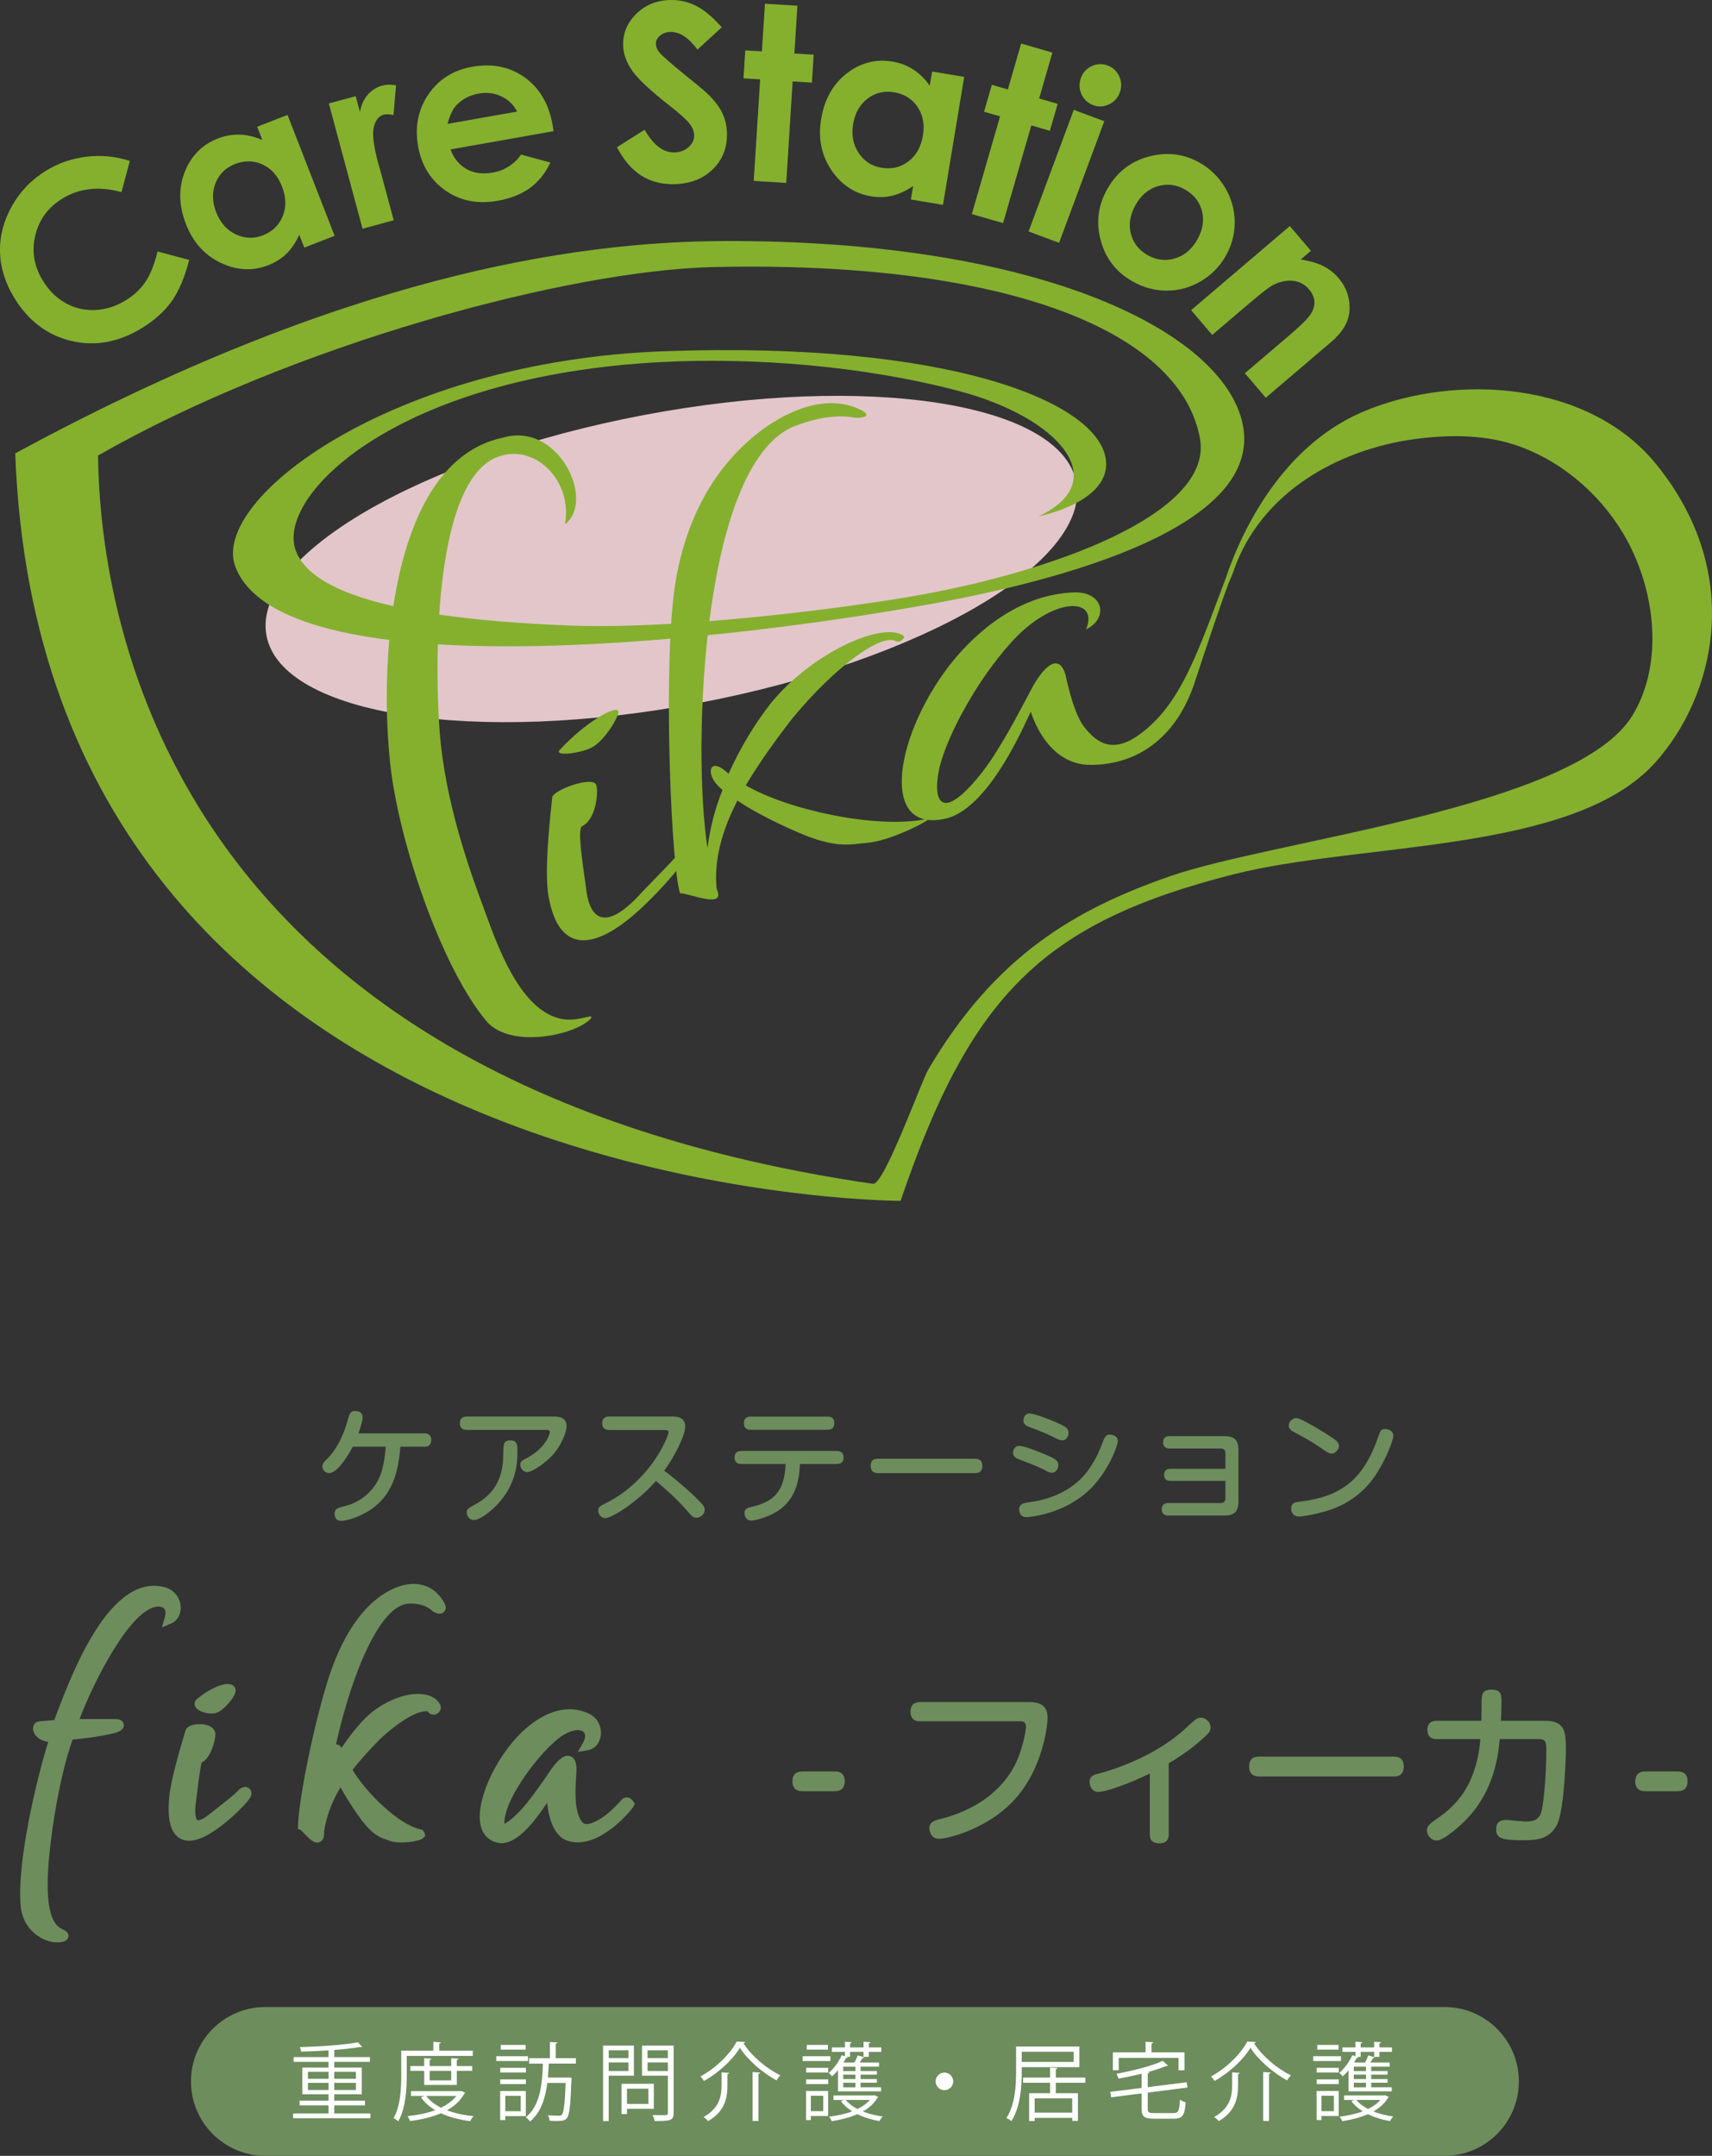 <svg xmlns="http://www.w3.org/2000/svg" viewBox="0 0 568.71 716.07"><rect x="0" y="0" width="568.71" height="716.07" fill="#333333" stroke="none"/><defs><style>      .cls-1 {        fill: #6d8d5d;      }      .cls-2 {        fill: #fff;      }      .cls-3 {        fill: #e3c6ca;      }      .cls-4 {        fill: #84b02e;      }    </style></defs><g><g id="_&#x30EC;&#x30A4;&#x30E4;&#x30FC;_1" data-name="&#x30EC;&#x30A4;&#x30E4;&#x30FC;_1"><g><g><path class="cls-3" d="M88.53,211.13c5,26.42,69.27,36.44,143.55,22.38,74.28-14.06,130.45-46.87,125.45-73.29-5-26.42-69.27-36.44-143.55-22.38-74.28,14.06-130.45,46.87-125.45,73.29"></path><path class="cls-4" d="M165.06,151.86c-22.99,9.17-20.4,79.94-18.6,95.54,1.8,15.6,5.84,31.89,14.22,54.22,3.85,10.26,12.14,36.48,28.05,37.05,4.61.17,9.24-2.35,7.3-.12-5.37,5.37-26.42,9.83-34.36.72-14.23-16.81-28.22-56.42-31.72-82.87-4.24-33.06-1.35-102.8,36.95-110.99,18.73-5.65,31.01,21.06,20.77,28.74,2.7-14.44-10.07-27.29-22.62-22.28"></path><path class="cls-4" d="M215.29,299.48c-16.21,16.06-29.46,18.79-33.09-1.85-1.58-9.08.92-29.22,1.24-32.71-.06-2.38,13.54-7.41,14.63-4.18.73,2.15.09,11.29-4.69,13.69-1.59.81-.06,10.86,1.27,20.27.92,9.31,5.39,15.92,17.96,2.35,4.65-5.01,13.64-13.71,16.62-18.13,1.37-1.45,3.27-1.39,2.7.25-1.27,2.85-8.49,12.38-16.63,20.3M196.79,248.19c-4.12,2.17-12.77,3.05-10.88.94,8.44-9.23,18.79-15.04,19.52-12.89.44,1.29-4.26,9.45-8.64,11.95"></path><path class="cls-4" d="M284.16,138.77c-4.8-.96-11.39-.57-19.65,2.58-31.27,11.24-34.69,106.3-29.5,140.36.85-6.32,2.36-12.87,5.02-19.34-.96-.63-1.66-1.59-2.21-2.12-3.2-3.93-1.92-8.95,4.09-3.36l.07.21c3.82-8.57,8.85-16.84,14.06-23.49,13.44-16.53,36.38-27,43.83-22.64,1.37.72-.94,2.74-2.3,2.01-4.65-2.7-19.98,8.23-34.27,25.54-5.21,6.65-10.8,14.39-15.57,22.34,13.94,8.1,42.98,14.5,59.79,11.24,4.48-1.1-10.73,6.9-18.64,7.76-6.51.61-9.85,1.78-20.04-1.86-2.99-1.12-15.17-6.23-23.87-12.07-5.19,10.01-7.83,19.85-6.92,29.16l.37,1.07c1.89,5.6-9.95.37-12.51.55-2.84-8.39-5.48-69.54-2.19-98.39,2.36-20.58,10.71-41.1,28.46-54.8,10.36-7.98,23.03-12.44,33.25-7.61,5.31,2.47.28,3.03-1.27,2.86"></path><path class="cls-4" d="M362.23,254.06c-14.81,0-19.7-17.4-19.77-17.61-.22-.65-12.51,31.37-27.96,35.36-23.07,5.71-17.24-28.86,2.6-52.93,10.38-12.33,24.33-21.81,40.27-22.12,9.36.08,10.8,8.73,3.42,12.29,4.49-10.98-11.19-10.99-24.99,4.45-10.86,12.01-20.83,29.97-23.7,41.33-2.76,12.78,1.46,17.55,13.52,2.47,5.81-7.1,12.15-19.21,17.61-29.55,3.99-6.94,8.67-10.76,10.74-3.53,1.3,6.04,3.08,12.4,5.54,16.35,5.66,7.88,12.02,10.11,22.56.49,12.06-11,17.31-28.84,26.75-53.25.67.24,1.01,1.62,1.01,1.62-.97,2.06-4.65,11.86-12.94,37.16-5.75,17.54-18.22,27.47-34.68,27.47"></path><path class="cls-4" d="M550.26,154.3c-22.48-27.77-66.59-30.28-96.74-17.85-36.82,15.18-47.84,60.7-47.84,60.7,1.53-3.04,2.12-1.85,4.17-7.72,8.96-25.61,34.21-40.01,59.99-43.57,10.61-1.46,22.28-1.59,32.61,1.65,15.27,4.79,28.56,15.97,36.72,29.63,10.73,17.97,13.79,43.06,3.09,60.54-18.79,30.7-118.95,41.28-153.59,53.36-31.35,10.93-57.92,26.19-80.34,64.27-2.18,3.7-14.68,38.44-18.32,37.91C58.67,359.36,33.28,209.13,32.57,151.3c64.18-36.67,155.8-61.51,204.54-62.6,95.22-2.12,154.91,20.53,161.51,56.96,4.58,25.3-50.55,44.8-96.55,52.58-27.94,4.72-79.22,10.78-112.04,9.56-70.64-2.62-88.75-14.95-91.99-25.57-5.57-18.2,34.03-57.34,121.44-61.96,30.71-1.62,67.36,1.23,98.92,9.57,33.74,8.92,51.49,30.01,26.62,41.65,0,0,24.86-4.76,22.24-19.45-3.37-18.86-52.39-38.74-146.55-35.38-90.35,3.23-151.29,49.27-142.47,71.74,15.64,39.86,153.78,26.05,229.75,12.45,53.16-9.52,115.14-28.74,104.03-62.95-9.62-29.64-69.82-58.15-171.39-57.84-50.81.16-127.66,11.99-235.57,70.53,9.17,248.27,294.11,248.27,294.11,248.27,23.28-68.41,47.33-92.41,110.68-108.47,42.29-10.73,112.91-6.85,140.06-37.17,19.58-21.87,29.86-62.47.35-98.92"></path><path class="cls-4" d="M43.14,53.46l-2.79,10.35c-7.41-2.02-13.93-1.32-19.56,2.11-4.76,2.89-7.77,6.95-9.05,12.19-1.28,5.23-.47,10.23,2.43,15,2.02,3.32,4.53,5.83,7.54,7.52,3.01,1.7,6.28,2.48,9.81,2.34,3.53-.14,6.9-1.18,10.13-3.14,2.75-1.67,4.95-3.71,6.6-6.12,1.65-2.41,3.02-5.8,4.1-10.17l10.5,2.8c-1.5,5.83-3.46,10.43-5.88,13.8-2.42,3.38-5.74,6.34-9.93,8.89-7.74,4.7-15.56,6.1-23.48,4.19-7.91-1.91-14.2-6.7-18.87-14.37C1.67,93.87.11,88.78,0,83.56c-.1-5.23,1.23-10.28,3.99-15.17,2.76-4.89,6.55-8.8,11.38-11.74,4.11-2.5,8.59-4.03,13.45-4.61,4.85-.58,9.63-.1,14.33,1.42"></path><path class="cls-4" d="M85.43,42.1l10.08-3.93,15.65,40.15-10.08,3.93-1.66-4.25c-1.24,2.64-2.68,4.75-4.34,6.35-1.66,1.59-3.64,2.84-5.95,3.74-5.18,2.02-10.45,1.76-15.8-.79-5.35-2.55-9.19-6.81-11.52-12.78-2.42-6.2-2.57-11.99-.45-17.38,2.12-5.39,5.79-9.1,11.03-11.14,2.41-.94,4.85-1.36,7.31-1.28,2.47.09,4.96.69,7.46,1.81l-1.73-4.43ZM78.07,54.49c-3.11,1.21-5.27,3.32-6.47,6.33-1.2,3-1.13,6.23.21,9.67,1.35,3.47,3.51,5.91,6.48,7.33,2.97,1.42,5.98,1.54,9.05.34,3.16-1.23,5.36-3.36,6.58-6.37,1.23-3.01,1.14-6.31-.25-9.87-1.36-3.49-3.51-5.92-6.44-7.27-2.93-1.35-5.98-1.4-9.17-.16"></path><path class="cls-4" d="M109.21,34.36l8.95-2.41,1.41,5.24c.41-2.33,1.28-4.24,2.6-5.74,1.32-1.5,2.93-2.51,4.85-3.03,1.35-.36,2.86-.39,4.53-.07l-.83,9.86c-1.39-.28-2.48-.32-3.27-.11-1.61.44-2.7,1.79-3.27,4.08-.57,2.29-.08,6.34,1.49,12.15l.59,2.01,4.53,16.83-10.36,2.79-11.2-41.61Z"></path><path class="cls-4" d="M183.89,43.57l-34.2,6.05c1.02,2.93,2.77,5.09,5.23,6.5,2.46,1.4,5.35,1.81,8.68,1.22,3.98-.7,7.15-2.7,9.52-5.99l9.71,2.63c-1.67,3.57-3.94,6.39-6.79,8.46-2.85,2.07-6.42,3.49-10.71,4.25-6.65,1.18-12.45.03-17.37-3.42-4.93-3.46-7.95-8.35-9.07-14.67-1.14-6.47,0-12.22,3.41-17.23,3.42-5.01,8.27-8.08,14.56-9.19,6.68-1.18,12.5,0,17.44,3.53,4.94,3.54,8.04,8.81,9.28,15.83l.32,2.04ZM171.76,37.06c-1.12-2.24-2.85-3.92-5.18-5.03-2.33-1.12-4.87-1.43-7.6-.95-2.97.52-5.42,1.82-7.37,3.88-1.22,1.29-2.2,3.35-2.93,6.19l23.09-4.09Z"></path><path class="cls-4" d="M239.77,9.06l-8.07,7.41c-2.96-3.96-5.93-5.91-8.92-5.85-1.46.03-2.64.44-3.55,1.24-.91.79-1.36,1.68-1.34,2.66.02.98.37,1.89,1.04,2.75.92,1.15,3.68,3.59,8.28,7.33,4.3,3.46,6.91,5.64,7.83,6.54,2.29,2.23,3.93,4.37,4.91,6.42.98,2.05,1.49,4.31,1.54,6.76.09,4.78-1.48,8.76-4.73,11.93-3.24,3.18-7.52,4.82-12.83,4.92-4.15.08-7.78-.87-10.9-2.84-3.12-1.97-5.81-5.12-8.1-9.43l9.21-5.8c2.9,5.09,6.18,7.6,9.83,7.53,1.9-.04,3.49-.62,4.76-1.76,1.28-1.13,1.9-2.43,1.87-3.88-.03-1.32-.54-2.63-1.55-3.93-1-1.3-3.2-3.28-6.58-5.93-6.45-5.05-10.62-8.97-12.53-11.74-1.9-2.78-2.89-5.56-2.94-8.36-.08-4.04,1.4-7.54,4.42-10.49C214.45,1.61,218.22.09,222.73,0c2.91-.06,5.69.56,8.35,1.86,2.66,1.3,5.55,3.7,8.69,7.2"></path><polygon class="cls-4" points="254.11 1.23 264.89 1.91 263.89 17.76 270.29 18.17 269.71 27.45 263.31 27.05 261.17 60.77 250.39 60.08 252.51 26.37 246.98 26.02 247.57 16.73 253.1 17.08 254.11 1.23"></polygon><path class="cls-4" d="M309.63,23.76l10.67,1.77-7.05,42.51-10.66-1.77.74-4.49c-2.41,1.64-4.73,2.71-6.97,3.24-2.24.52-4.58.58-7.03.18-5.49-.91-9.89-3.83-13.18-8.75-3.3-4.93-4.43-10.55-3.38-16.88,1.09-6.56,3.92-11.62,8.49-15.17,4.58-3.55,9.63-4.87,15.17-3.95,2.55.42,4.87,1.3,6.94,2.64,2.08,1.34,3.91,3.12,5.49,5.37l.78-4.69ZM296.97,30.65c-3.3-.55-6.23.17-8.8,2.13-2.57,1.97-4.15,4.78-4.76,8.42-.61,3.67,0,6.88,1.83,9.62,1.83,2.73,4.36,4.37,7.61,4.91,3.35.56,6.32-.15,8.91-2.11,2.6-1.96,4.2-4.84,4.83-8.61.61-3.7,0-6.88-1.82-9.54-1.82-2.66-4.42-4.27-7.8-4.83"></path><polygon class="cls-4" points="339.22 14.46 349.6 17.46 345.19 32.71 351.35 34.5 348.76 43.44 342.6 41.65 333.21 74.1 322.83 71.1 332.22 38.65 326.89 37.11 329.48 28.17 334.8 29.71 339.22 14.46"></polygon><path class="cls-4" d="M356.7,36.49l10.13,3.77-15.01,40.39-10.14-3.77,15.02-40.39ZM367.95,21.75c1.77.66,3.06,1.87,3.85,3.63.79,1.76.85,3.56.17,5.39-.67,1.81-1.87,3.11-3.61,3.92-1.73.81-3.48.89-5.23.23-1.8-.67-3.1-1.89-3.89-3.66-.79-1.77-.84-3.58-.14-5.44.66-1.78,1.86-3.07,3.59-3.87,1.72-.79,3.48-.86,5.25-.2"></path><path class="cls-4" d="M398.46,54c3.54,2,6.36,4.76,8.48,8.29,2.11,3.53,3.18,7.31,3.22,11.33.03,4.02-.94,7.79-2.93,11.31-2,3.54-4.75,6.35-8.25,8.44-3.5,2.09-7.26,3.14-11.27,3.16-4.02.02-7.85-1-11.51-3.07-5.38-3.04-8.89-7.55-10.53-13.52-1.64-5.98-.92-11.7,2.17-17.17,3.31-5.86,8.22-9.53,14.73-11.01,5.69-1.27,10.99-.52,15.88,2.25M393.61,62.94c-2.93-1.65-5.94-2.01-9.03-1.08-3.1.93-5.54,2.99-7.33,6.16-1.84,3.26-2.38,6.45-1.6,9.56.78,3.11,2.64,5.5,5.59,7.16,2.95,1.67,5.98,2.03,9.09,1.09,3.11-.94,5.58-3.02,7.4-6.24,1.82-3.22,2.34-6.38,1.55-9.47-.78-3.1-2.67-5.49-5.67-7.19"></path><path class="cls-4" d="M428.47,75.08l7.01,8.23-3.36,2.86c3.17.53,5.7,1.28,7.61,2.28s3.53,2.28,4.88,3.86c2.77,3.25,3.99,6.98,3.65,11.18-.3,3.55-2.34,6.94-6.12,10.15l-21.67,18.47-6.94-8.14,14.37-12.24c3.91-3.34,6.36-5.73,7.35-7.17.99-1.45,1.44-2.89,1.37-4.34-.07-1.44-.66-2.81-1.75-4.09-1.42-1.66-3.19-2.62-5.32-2.86-2.13-.24-4.38.24-6.74,1.46-1.23.63-3.55,2.4-6.96,5.31l-13.16,11.21-7.01-8.23,32.8-27.95Z"></path></g><g><path class="cls-1" d="M53.75,540.57l3.11-1.33c2.06-.88,3.27-3,3.15-5.52-.14-2.98-2.06-5.5-4.92-6.42-18.35-5.36-31.02,28.08-36.43,42.36l-.64,1.67c-.55.06-1.28.11-1.91.15-1.17.08-2.39.17-3.17.31-.8.09-1.46.58-1.77,1.33-.41.97-.16,2.22.66,3.27.49.64,1.77,1.9,4.19,2.16-3.79,12.11-10.62,40.57-9.11,54.9.67,5.76,4.22,8.72,6.28,9.97,1.88,1.14,3.96,1.76,5.83,1.76.89,0,1.74-.14,2.49-.43,1.02-.51,1.24-1.24,1.24-1.76,0-1.17-.97-1.66-1.74-2.06-.6-.3-1.35-.69-1.96-1.3-5.16-5.16-2.81-23.11-1.8-30.78l.18-1.4c1.7-11.89,4.24-23.09,6.71-29.65,3.02-.2,9.07-1.05,12.78-1.9,1.09-.22,4.41-.88,4.2-3.07-.07-.69-.54-1.85-2.91-1.85h-11.78c4.55-12.13,17.01-36.92,26.03-37.37.6,0,1.65.12,2.16.8.44.59.48,1.62.1,2.91l-.95,3.25Z"></path><path class="cls-1" d="M79.45,594.38c-1.26,1.47-4.27,3.81-6.69,5.69-1.06.83-2.06,1.61-2.86,2.26-2.66,2.2-3.99,2.42-4.33,2.22-.36-.2-1.13-1.76-.41-6.55l.16-1.28c.5-4.14,1.18-9.7,1.69-11.32,3.14-1.44,4.55-7.69,4.55-9.31,0-1.43-1.11-3.06-4.24-3.37-1.79-.18-5.32.1-5.75,2.29l-.4,1.34c-1.31,4.38-4.36,14.63-4.93,20.34-.75,7.6.42,12.17,3.59,13.97.88.5,1.88.75,2.99.75,2.66,0,5.96-1.45,9.85-4.33,4.81-3.49,9.43-8.28,10.55-10.16.55-1.1.37-2.25-.47-2.93-.86-.69-2.09-.62-3.29.38"></path><path class="cls-1" d="M70.33,569.16c.47,0,.9-.04,1.27-.13l.08-.02c2.65-.76,6.59-5.53,6.59-7.44,0-.86-.47-1.6-1.27-1.97-2.38-1.12-7.76,1.53-11.59,4.74-.76.66-.97,1.65-.53,2.52.76,1.49,3.41,2.3,5.45,2.3"></path><path class="cls-1" d="M129.6,528.2c-11.35,5.86-17.64,19.91-20.92,30.66-5.6,18.4-9.65,41.19-9.65,47.57l-.11.99.97.42c.2.14.77.73,1.18,1.17,1.46,1.54,2.86,3,4.3,3,.27,0,.53-.05.81-.16.98-.39,1.48-1.36,1.48-2.87l-.02-.56c.75-5.01,2.59-9.97,5.47-14.77,2.86,5.25,6.43,10.17,7.36,11.38,3.57,4.46,5.56,5.17,7.86,5.99l1.15.42c3.23,1.17,9.86.25,11.06-.9l.76-.79-.3-.95-.62-1.02-.89-.2c-7-1.6-17.65-11.83-22.39-19.71,2.64-3.36,5.7-6.78,9.08-10.15,7.01-6.62,13.27-9.82,15.9-9.28.66,1.1,2.06,1.43,3.18.75,1.13-.68,1.5-2.09.87-3.15-.97-1.76-2.81-2.89-5.32-3.27-5.72-.85-13.61,2.29-19.25,7.7-2.77,2.77-5.58,6.28-8.06,10.06-.48-.64-1.1-1.12-1.88-1.13,5.19-23.32,14.65-46.66,24.4-46.77,3.1-.12,5.75.73,7.64,2.46l.12.1c.61.46,2.46,1.4,3.66.25,1.39-1.31.08-3.27-.41-4-3.75-5.71-10.25-6.92-17.4-3.26"></path><path class="cls-1" d="M210.39,598.36c-.91-1.35-2.27-1.79-3.58-.88l-.52.56c-1.14,1.26-4.15,4.61-7.59,6.52-2.16,1.19-3.74,1.57-4.67,1.13-1.09-.51-1.93-2.35-2.56-5.56-.38-2.54-.38-6.51.02-11.85.04-1.15.13-4.2-2.05-4.96-1.71-.6-3.59.62-6.12,4.06-3.8,5.54-8.11,11.83-11.47,15.04-2.83,2.77-4.09,3.18-4.23,3.36-.15-.5-.16-2.41,1.39-6.39,2.89-6.92,9.78-16.26,15.7-21.29,3.99-3.45,7.65-4.06,9.06-2.91.84.69.79,2.11-.16,3.79l-1.66,2.93,3.32-.58c2.21-.38,3.85-2.15,4.27-4.61.42-2.44-.49-5.64-3.5-7.32-6.76-3.46-14.65-1.5-22.27,5.53-9.68,9.17-16.31,24.48-13.9,32.11.91,2.9,2.98,4.67,6.01,5.12.25.03.51.05.76.05,5.23,0,10.81-6.92,15.12-13.43.48,4.74,2.03,11.04,6.81,12.67h.03c10.18,3.28,21.26-10.26,21.88-11.5l.41-.83-.51-.77Z"></path><path class="cls-1" d="M277.39,588.4c2.99,0,3.22,2.19,3.22,3.22,0,2.19-1.09,3.34-3.22,3.34h-10.93c-3.22,0-3.22-2.65-3.22-3.28,0-2.13,1.1-3.28,3.22-3.28h10.93Z"></path><path class="cls-1" d="M341.84,565.34c5.35,0,6.15,2.65,6.15,5.35,0,1.95-1.21,15.12-9.66,25.53-9.2,11.33-23.92,14.55-26.33,14.55-3.16,0-3.28-3.34-3.28-3.56,0-2.07,1.84-2.59,3.97-3.11,15.87-4.08,22.94-13.57,25.53-20.24,1.96-4.94,2.59-9.49,2.59-10.41,0-1.72-1.27-1.72-2.13-1.72h-33c-.75,0-3.22,0-3.22-3.16,0-2.99,2.13-3.22,3.22-3.22h36.17Z"></path><path class="cls-1" d="M388.23,609.33c0,1.55-.63,2.93-3.11,2.93-2.07,0-3.16-.86-3.16-2.93v-20.24c-3.91,1.84-6.44,3.05-11.9,4.89-1.38.46-3.85,1.21-5.12,1.21-2.41,0-2.99-2.3-2.99-3.28,0-2.01,1.44-2.42,2.82-2.76,5.69-1.44,18.57-5.81,28.18-14.26,1.09-.98,2.76-2.59,3.91-3.51.58-.46,1.15-.86,2.01-.86,1.67,0,3.28,1.44,3.28,3.22,0,1.03-.4,1.72-1.49,2.7-3.97,3.8-7.82,6.5-12.42,9.26v23.63Z"></path><path class="cls-1" d="M418.58,590.07c-1.04,0-3.62,0-3.62-3.28s2.3-3.34,3.62-3.34h44.16c1.04,0,3.57,0,3.57,3.28s-2.36,3.34-3.57,3.34h-44.16Z"></path><path class="cls-1" d="M477.51,577.65c-.92,0-3.34,0-3.34-3.05s2.42-3.04,3.34-3.04h14.6c0-1.78.06-4.72.06-6.5.06-1.96.06-3.85,3.22-3.85,3.39,0,3.39,1.9,3.39,3.97,0,1.84-.11,5.35-.17,6.38h14.72c6.84,0,6.84,4.2,6.84,9.83,0,1.67-.46,19.26-2.82,24.38-2.53,5.41-7.3,5.46-11.5,5.46-6.78,0-8.85-.52-8.85-3.68,0-2.07,1.15-3.05,3.27-3.05,1.04,0,5.52.52,6.44.52,3.62,0,5.06-1.03,5.64-4.72,1.26-7.65,1.32-18.11,1.32-18.92,0-2.7-.11-3.74-2.7-3.74h-12.76c-.52,5.18-1.67,16.79-10.93,26.51-1.9,2.01-7.53,7.19-10.12,7.19-1.61,0-3.16-1.67-3.16-3.39,0-1.44,1.15-2.3,2.53-3.28,5.18-3.56,13.8-9.72,15.24-27.03h-14.26Z"></path><path class="cls-1" d="M557.37,588.4c2.99,0,3.22,2.19,3.22,3.22,0,2.19-1.09,3.34-3.22,3.34h-10.92c-3.22,0-3.22-2.65-3.22-3.28,0-2.13,1.09-3.28,3.22-3.28h10.92Z"></path><path class="cls-1" d="M140.92,476.1c.5,0,2.33,0,2.33,2.2,0,1.7-1.04,2.24-2.33,2.24h-7.93c-.75,9.93-3.45,18.52-13.75,23.01-2.86,1.24-5.02,1.62-5.85,1.62-2.24,0-2.24-2.04-2.24-2.33,0-1.75,1-1.99,3.66-2.66,2.36-.58,6.6-2.24,9.8-6.89,1.87-2.7,2.99-6.1,3.53-12.75h-10.96c-.21.42-4.57,8.76-7.85,8.76-1.29,0-2.24-1.08-2.24-2.24,0-.87.45-1.37,1.58-2.49,3.2-3.12,5.52-8.02,6.81-12.75.62-2.24.83-3.16,2.53-3.16.42,0,2.45,0,2.45,2.2,0,1.37-1.25,4.77-1.37,5.23h21.84Z"></path><path class="cls-1" d="M155.08,474.94c-.5,0-2.32,0-2.32-2.2,0-1.7,1.04-2.24,2.32-2.24h29.07c1.99,0,4.07.54,4.07,3.32,0,1.58-1.49,5.65-3.99,8.72-2.82,3.49-7.68,6.44-9.05,6.44-1.29,0-2.37-1.24-2.37-2.53,0-1,.95-1.49,1.62-1.83,6.69-3.36,8.22-8.18,8.22-8.93,0-.7-.62-.75-1.37-.75h-26.2ZM171.89,481.83c0,3.86-.21,11-6.69,17.9-2.2,2.33-5.81,5.15-7.81,5.15-1.33,0-2.37-1.25-2.37-2.58,0-.95.75-1.45,1.66-1.95,3.82-2.03,10.22-5.65,10.47-16.36.04-1.37.08-3.61.21-4.07.21-1.2,1.08-1.49,2.24-1.49,2.28,0,2.28,1.66,2.28,3.4"></path><path class="cls-1" d="M202.41,474.98c-.5,0-2.37,0-2.37-2.24,0-1.83,1.2-2.24,2.37-2.24h20.97c1.78,0,4.24.33,4.24,3.36s-3.82,10.42-6.98,14.62c1.08.79,5.61,4.23,10.71,9.14,2.49,2.41,2.74,2.99,2.74,3.86,0,1.45-1.33,2.62-2.7,2.62-1.16,0-1.62-.54-3.24-2.41-3.94-4.48-7.97-7.85-10.25-9.8-5.98,6.89-14.66,12.37-16.9,12.37-1.16,0-2.28-1.16-2.28-2.57,0-1,.62-1.45,1.54-1.91,2.87-1.41,7.97-3.95,13.75-10.42,5.44-6.15,8.06-12.62,8.06-13.62,0-.66-.5-.75-1.33-.75h-18.31Z"></path><path class="cls-1" d="M246.3,486.27c-.5,0-2.28,0-2.28-2.16s1.74-2.16,2.28-2.16h31.69c.49,0,2.24,0,2.24,2.16s-1.74,2.16-2.24,2.16h-12.25c-.21,3.78-.62,11.59-7.93,15.95-3.32,1.95-7.18,2.86-8.26,2.86-1.83,0-2.24-1.78-2.24-2.53,0-1.41,1.04-1.74,2.2-1.99,7.6-1.79,11.09-5.15,11.46-14.29h-14.66ZM274.91,470.53c.5,0,2.24,0,2.24,2.16s-1.7,2.2-2.24,2.2h-25.54c-.54,0-2.24,0-2.24-2.16s1.7-2.2,2.24-2.2h25.54Z"></path><path class="cls-1" d="M291.85,489.3c-.75,0-2.62,0-2.62-2.37s1.66-2.41,2.62-2.41h31.89c.75,0,2.58,0,2.58,2.37s-1.71,2.41-2.58,2.41h-31.89Z"></path><path class="cls-1" d="M347.41,488.47c-1.99-1.04-4.65-2.16-8.22-3.49-1.37-.5-2.66-.95-2.66-2.45,0-.75.41-2.28,2.08-2.28,1.2,0,5.07,1.33,8.26,2.7,3.49,1.49,4.69,2.03,4.69,3.78,0,1.12-.79,2.45-2.08,2.45-.54,0-1.12-.21-2.08-.7M371.33,478.71c0,1.25-3.2,10.63-10.22,16.86-8.47,7.55-19.39,8.35-20.1,8.35-.29,0-1.29,0-1.87-.75-.42-.54-.58-1.25-.58-1.79,0-1.87,1.58-2.16,2.99-2.36,3.37-.46,14.24-1.95,20.64-11.71,2.2-3.32,2.99-5.36,4.4-8.97.58-1.45,1.16-1.83,2.08-1.83.38,0,2.66.12,2.66,2.2M350.81,477.76c-2.53-1.33-5.73-2.62-8.22-3.53-1.33-.46-2.62-.95-2.62-2.41,0-.75.41-2.33,2.03-2.33,1.25,0,5.15,1.37,8.27,2.7,3.44,1.49,4.69,2.08,4.69,3.78,0,1.12-.79,2.49-2.07,2.45-.54,0-1.12-.17-2.08-.67"></path><path class="cls-1" d="M388.81,491.88c-.42,0-2.12,0-2.12-1.99s1.66-2.03,2.12-2.03h18.27v-5.11c0-1.12-.54-1.62-1.62-1.62h-16.98c-.7,0-2.11-.21-2.11-2.03s1.2-2.08,2.11-2.08h18.27c3.66,0,4.65,1.66,4.65,4.69v16.98c0,3.61-1.58,4.69-4.65,4.69h-18.65c-1.82,0-2.16-1.12-2.16-2.07,0-1.33.75-2.08,2.16-2.08h17.36c1.12,0,1.62-.58,1.62-1.66v-5.69h-18.27Z"></path><path class="cls-1" d="M436.02,473.52c2.16,1.25,7.1,4.2,8.01,5.15.58.58.75,1.12.75,1.66,0,1.16-1.37,2.49-2.37,2.49-.91,0-1.28-.25-5.4-3.07-1.87-1.29-4.73-2.78-7.14-4.07-.83-.46-1.75-1-1.75-2.16,0-1.45,1.29-2.28,2.04-2.45.91-.17,1.83.16,5.85,2.45M462.85,476.89c0,1.79-3.57,10.67-7.89,15.74-5.27,6.23-11.5,8.64-16.9,9.97-2.66.67-5.44,1.12-6.48,1.12-2.49,0-2.66-2.03-2.66-2.58,0-1.82,1.08-2.16,2.74-2.36,13.29-1.54,21.13-6.77,26.2-21.64.62-1.79.87-2.49,2.24-2.49.33,0,.66.04.95.12.79.25,1.79.79,1.79,2.12"></path></g><path class="cls-1" d="M479.83,716.07c13.65,0,24.72-11.07,24.72-24.72s-11.07-24.72-24.72-24.72H88.16c-13.65,0-24.72,11.07-24.72,24.72s11.07,24.72,24.72,24.72h391.66Z"></path><g><path class="cls-2" d="M111.04,701.98h12v1.58h-25.67v-1.58h11.77v-2.67h-9.62v-1.55h9.62v-2.15h-8.71v-8.86h8.71v-1.9h-11.6v-1.58h11.6v-2.24c-3.03.2-6.2.34-9.11.43-.03-.43-.25-1.1-.42-1.5,6.71-.2,14.91-.74,19.3-1.61l1.39,1.53c-.06.05-.17.08-.28.08-.08,0-.17-.03-.28-.06-2.26.4-5.35.74-8.69.99v2.38h11.83v1.58h-11.83v1.9h9.12v8.86h-9.12v2.15h10.19v1.55h-10.19v2.67ZM102.3,688.17v2.32h6.85v-2.32h-6.85ZM102.3,694.2h6.85v-2.38h-6.85v2.38ZM118.23,688.17h-7.19v2.32h7.19v-2.32ZM118.23,694.2v-2.38h-7.19v2.38h7.19Z"></path><path class="cls-2" d="M157.05,682.87h-21.93v6.57c0,4.41-.34,10.84-2.83,15.17-.31-.34-1.1-.88-1.55-1.07,2.35-4.1,2.54-9.93,2.54-14.09v-8.32h10.67v-2.92l2.52.17c-.03.2-.17.34-.57.4v2.35h11.15v1.75ZM153.26,694.51l1.27.62c-.06.15-.17.23-.28.29-1.3,2.35-3.31,4.16-5.77,5.51,2.6.99,5.6,1.64,8.83,1.96-.42.42-.88,1.16-1.13,1.66-3.57-.48-6.88-1.33-9.71-2.63-3.06,1.33-6.62,2.12-10.28,2.58-.14-.49-.51-1.19-.82-1.61,3.2-.34,6.4-.96,9.2-1.98-1.95-1.16-3.54-2.58-4.73-4.28l1.19-.45h-4.5v-1.59h16.39l.34-.08ZM151.76,692.52h-10.84v-4.7h-4.61v-1.58h4.61v-2.61l2.38.17c-.03.2-.2.34-.57.37v2.07h7.16v-2.61l2.43.17c-.03.2-.2.34-.57.37v2.07h5.12v1.58h-5.12v4.7ZM141.6,696.18c1.16,1.58,2.86,2.86,4.92,3.9,2.07-1.02,3.82-2.29,5.07-3.9h-9.99ZM149.89,687.83h-7.16v3.17h7.16v-3.17Z"></path><path class="cls-2" d="M175.38,682.98v1.59h-10.53v-1.59h10.53ZM174.67,702.86h-6.82v1.33h-1.7v-9.65h8.52v8.32ZM174.7,686.83v1.56h-8.52v-1.56h8.52ZM166.18,692.24v-1.55h8.52v1.55h-8.52ZM174.62,679.22v1.56h-8.26v-1.56h8.26ZM172.98,696.15h-5.12v5.1h5.12v-5.1ZM191.29,685.42h-9c-.06,1.5-.14,3.06-.28,4.64h6.42l.42-.02,1.05.11c0,.17-.03.4-.06.62-.34,8.75-.68,11.78-1.55,12.77-.6.71-1.13.94-3.25.94-.71,0-1.59-.03-2.46-.09-.06-.54-.25-1.33-.6-1.81,1.56.12,3.06.15,3.6.15s.82-.06,1.07-.35c.62-.65.96-3.36,1.27-10.52h-6.11c-.62,4.9-2.07,9.76-5.74,12.79-.34-.46-.94-1.05-1.44-1.38,4.9-3.85,5.52-11.35,5.71-17.83h-4.58v-1.81h6.91v-5.37l2.49.14c-.03.2-.17.34-.56.4v4.84h6.71v1.81Z"></path><path class="cls-2" d="M210.58,689.44h-8.38v15.09h-1.87v-25.08h10.25v9.99ZM208.77,681h-6.56v2.61h6.56v-2.61ZM202.2,687.88h6.56v-2.83h-6.56v2.83ZM217.2,700.45h-8.92v1.73h-1.81v-10.05h10.73v8.32ZM215.39,693.77h-7.11v5.04h7.11v-5.04ZM223.77,679.45v22.38c0,1.33-.34,1.96-1.21,2.3-.94.34-2.58.37-5.07.37-.08-.54-.43-1.44-.71-1.98.99.03,1.92.05,2.72.05,2.21,0,2.37,0,2.37-.76v-12.37h-8.6v-9.99h10.5ZM221.87,681h-6.76v2.61h6.76v-2.61ZM215.11,687.88h6.76v-2.83h-6.76v2.83Z"></path><path class="cls-2" d="M233.86,691.19c-.26-.43-.8-1.1-1.19-1.5,5.07-2.69,9.88-7.44,12.08-11.6.34.03.68.06,2.8.18-.08.25-.31.37-.59.42,2.72,4.25,7.75,8.46,12.26,10.62-.45.48-.94,1.13-1.27,1.69-4.59-2.49-9.57-6.74-12.17-10.84-2.26,3.85-6.96,8.26-11.91,11.04ZM239.69,688.34c1.42.11,1.98.14,2.52.17-.03.2-.2.34-.56.4v3.53c0,4.08-.62,8.72-6.42,12.09-.31-.43-1.02-1.05-1.5-1.36,5.46-3.09,5.97-7.19,5.97-10.76v-4.07ZM249.99,688.23l2.52.17c-.03.2-.17.34-.57.39v15.68h-1.95v-16.24Z"></path><path class="cls-2" d="M275.85,682.98v1.59h-9.23v-1.59h9.23ZM275.09,694.54v8.29h-5.75v1.35h-1.58v-9.65h7.33ZM267.79,688.39v-1.56h7.33v1.56h-7.33ZM267.79,692.24v-1.55h7.33v1.55h-7.33ZM275.03,679.22v1.56h-7.05v-1.56h7.05ZM273.48,696.12h-4.13v5.1h4.13v-5.1ZM278.37,694.67v-7.02c-.62.76-1.3,1.44-1.95,2.01-.22-.32-.76-.88-1.13-1.16,1.61-1.33,3.31-3.59,4.33-5.86l1.05.37v-1.47h-4.33v-1.49h4.33v-1.87l2.26.14c-.03.2-.17.34-.54.37v1.36h4.47v-1.87l2.29.14c-.03.2-.17.34-.54.4v1.33h4.16v1.49h-4.16v1.64h-1.76v-1.64h-4.47v1.64h-1.19l.43.15c-.06.17-.25.25-.57.22-.25.52-.54,1.02-.85,1.53h3.65c.4-.77.82-1.73,1.07-2.38l2.12.63c-.06.17-.23.28-.54.28-.25.43-.57.96-.91,1.47h6.42v1.35h-6.14v1.47h5.43v1.19h-5.43v1.47h5.43v1.21h-5.43v1.52h6.82v1.36h-14.35ZM276.87,696.01h13.33c.25-.06.28-.09.34-.09.14.09.28.17,1.22.6-.08.14-.2.23-.28.28-1.1,1.87-2.8,3.37-4.84,4.53,2.01.8,4.27,1.36,6.6,1.67-.4.4-.88,1.07-1.1,1.53-2.6-.46-5.12-1.22-7.33-2.3-2.58,1.13-5.55,1.87-8.52,2.32-.17-.45-.54-1.1-.85-1.49,2.63-.32,5.29-.88,7.64-1.78-1.53-.96-2.8-2.07-3.77-3.37l.99-.4h-3.42v-1.49ZM284.17,687.91v-1.47h-4.05v1.47h4.05ZM284.17,690.57v-1.47h-4.05v1.47h4.05ZM284.17,693.31v-1.52h-4.05v1.52h4.05ZM280.95,697.5c.94,1.16,2.29,2.18,3.91,3,1.64-.8,3.06-1.78,4.08-3h-7.98Z"></path><path class="cls-2" d="M316.65,691.33c0,1.61-1.3,2.92-2.92,2.92s-2.92-1.3-2.92-2.92,1.3-2.92,2.92-2.92,2.92,1.36,2.92,2.92Z"></path><path class="cls-2" d="M358.56,686.61h-19.14v1.5c0,4.82-.42,11.74-3.45,16.42-.34-.35-1.19-.82-1.64-1.02,2.92-4.5,3.2-10.81,3.2-15.4v-8.35h21.03v6.85ZM356.66,681.49h-17.24v3.39h17.24v-3.39ZM360.54,691.79h-9.82v3.48h7.36v9.17h-1.89v-.99h-12.48v1.05h-1.84v-9.23h6.96v-3.48h-8.97v-1.73h8.97v-3.31l2.47.14c-.03.2-.17.34-.57.4v2.77h9.82v1.73ZM356.18,701.72v-4.76h-12.48v4.76h12.48Z"></path><path class="cls-2" d="M381.27,700.42c0,1.19.34,1.44,2.18,1.44h6.39c1.64,0,1.93-.74,2.13-4.44.48.37,1.3.71,1.89.85-.31,4.28-.96,5.46-3.96,5.46h-6.54c-3.2,0-4.13-.68-4.13-3.31v-5.1l-10.13,1.3-.29-1.81,10.42-1.3v-4.73c-2.52.63-5.18,1.19-7.7,1.64-.11-.45-.39-1.16-.62-1.61,5.57-1.05,11.88-2.63,15.34-4.3l1.75,1.61c-.08.09-.2.12-.34.12-.08,0-.17,0-.25-.03-1.67.71-3.82,1.41-6.2,2.06l.62.03c-.02.2-.17.34-.56.4v4.56l12.93-1.64.29,1.75-13.22,1.7v5.35ZM371.62,683.52v4.11h-1.93v-5.94h10.85v-3.51l2.55.17c-.03.2-.17.34-.57.4v2.95h10.95v5.94h-1.98v-4.11h-19.87Z"></path><path class="cls-2" d="M403.47,691.19c-.25-.43-.79-1.1-1.19-1.5,5.07-2.69,9.87-7.44,12.08-11.6.34.03.68.06,2.81.18-.09.25-.32.37-.6.42,2.72,4.25,7.75,8.46,12.25,10.62-.45.48-.94,1.13-1.27,1.69-4.58-2.49-9.56-6.74-12.17-10.84-2.26,3.85-6.96,8.26-11.91,11.04ZM409.31,688.34c1.41.11,1.98.14,2.52.17-.03.2-.2.34-.57.4v3.53c0,4.08-.62,8.72-6.42,12.09-.32-.43-1.02-1.05-1.5-1.36,5.46-3.09,5.97-7.19,5.97-10.76v-4.07ZM419.61,688.23l2.52.17c-.03.2-.17.34-.57.39v15.68h-1.95v-16.24Z"></path><path class="cls-2" d="M445.46,682.98v1.59h-9.23v-1.59h9.23ZM444.7,694.54v8.29h-5.74v1.35h-1.59v-9.65h7.33ZM437.39,688.39v-1.56h7.33v1.56h-7.33ZM437.39,692.24v-1.55h7.33v1.55h-7.33ZM444.64,679.22v1.56h-7.05v-1.56h7.05ZM443.09,696.12h-4.13v5.1h4.13v-5.1ZM447.98,694.67v-7.02c-.63.76-1.3,1.44-1.95,2.01-.23-.32-.77-.88-1.13-1.16,1.61-1.33,3.31-3.59,4.33-5.86l1.05.37v-1.47h-4.33v-1.49h4.33v-1.87l2.27.14c-.03.2-.17.34-.54.37v1.36h4.47v-1.87l2.29.14c-.03.2-.17.34-.54.4v1.33h4.16v1.49h-4.16v1.64h-1.75v-1.64h-4.47v1.64h-1.19l.43.15c-.06.17-.26.25-.57.22-.26.52-.54,1.02-.85,1.53h3.65c.39-.77.82-1.73,1.07-2.38l2.12.63c-.06.17-.23.28-.54.28-.26.43-.57.96-.91,1.47h6.42v1.35h-6.14v1.47h5.43v1.19h-5.43v1.47h5.43v1.21h-5.43v1.52h6.83v1.36h-14.35ZM446.48,696.01h13.33c.25-.06.28-.09.34-.09.14.09.28.17,1.21.6-.09.14-.2.23-.29.28-1.1,1.87-2.8,3.37-4.84,4.53,2.01.8,4.28,1.36,6.6,1.67-.4.4-.88,1.07-1.1,1.53-2.61-.46-5.12-1.22-7.33-2.3-2.57,1.13-5.54,1.87-8.52,2.32-.17-.45-.54-1.1-.85-1.49,2.64-.32,5.29-.88,7.64-1.78-1.53-.96-2.81-2.07-3.76-3.37l.99-.4h-3.42v-1.49ZM453.78,687.91v-1.47h-4.05v1.47h4.05ZM453.78,690.57v-1.47h-4.05v1.47h4.05ZM453.78,693.31v-1.52h-4.05v1.52h4.05ZM450.56,697.5c.93,1.16,2.29,2.18,3.9,3,1.64-.8,3.06-1.78,4.08-3h-7.98Z"></path></g></g></g></g></svg>
